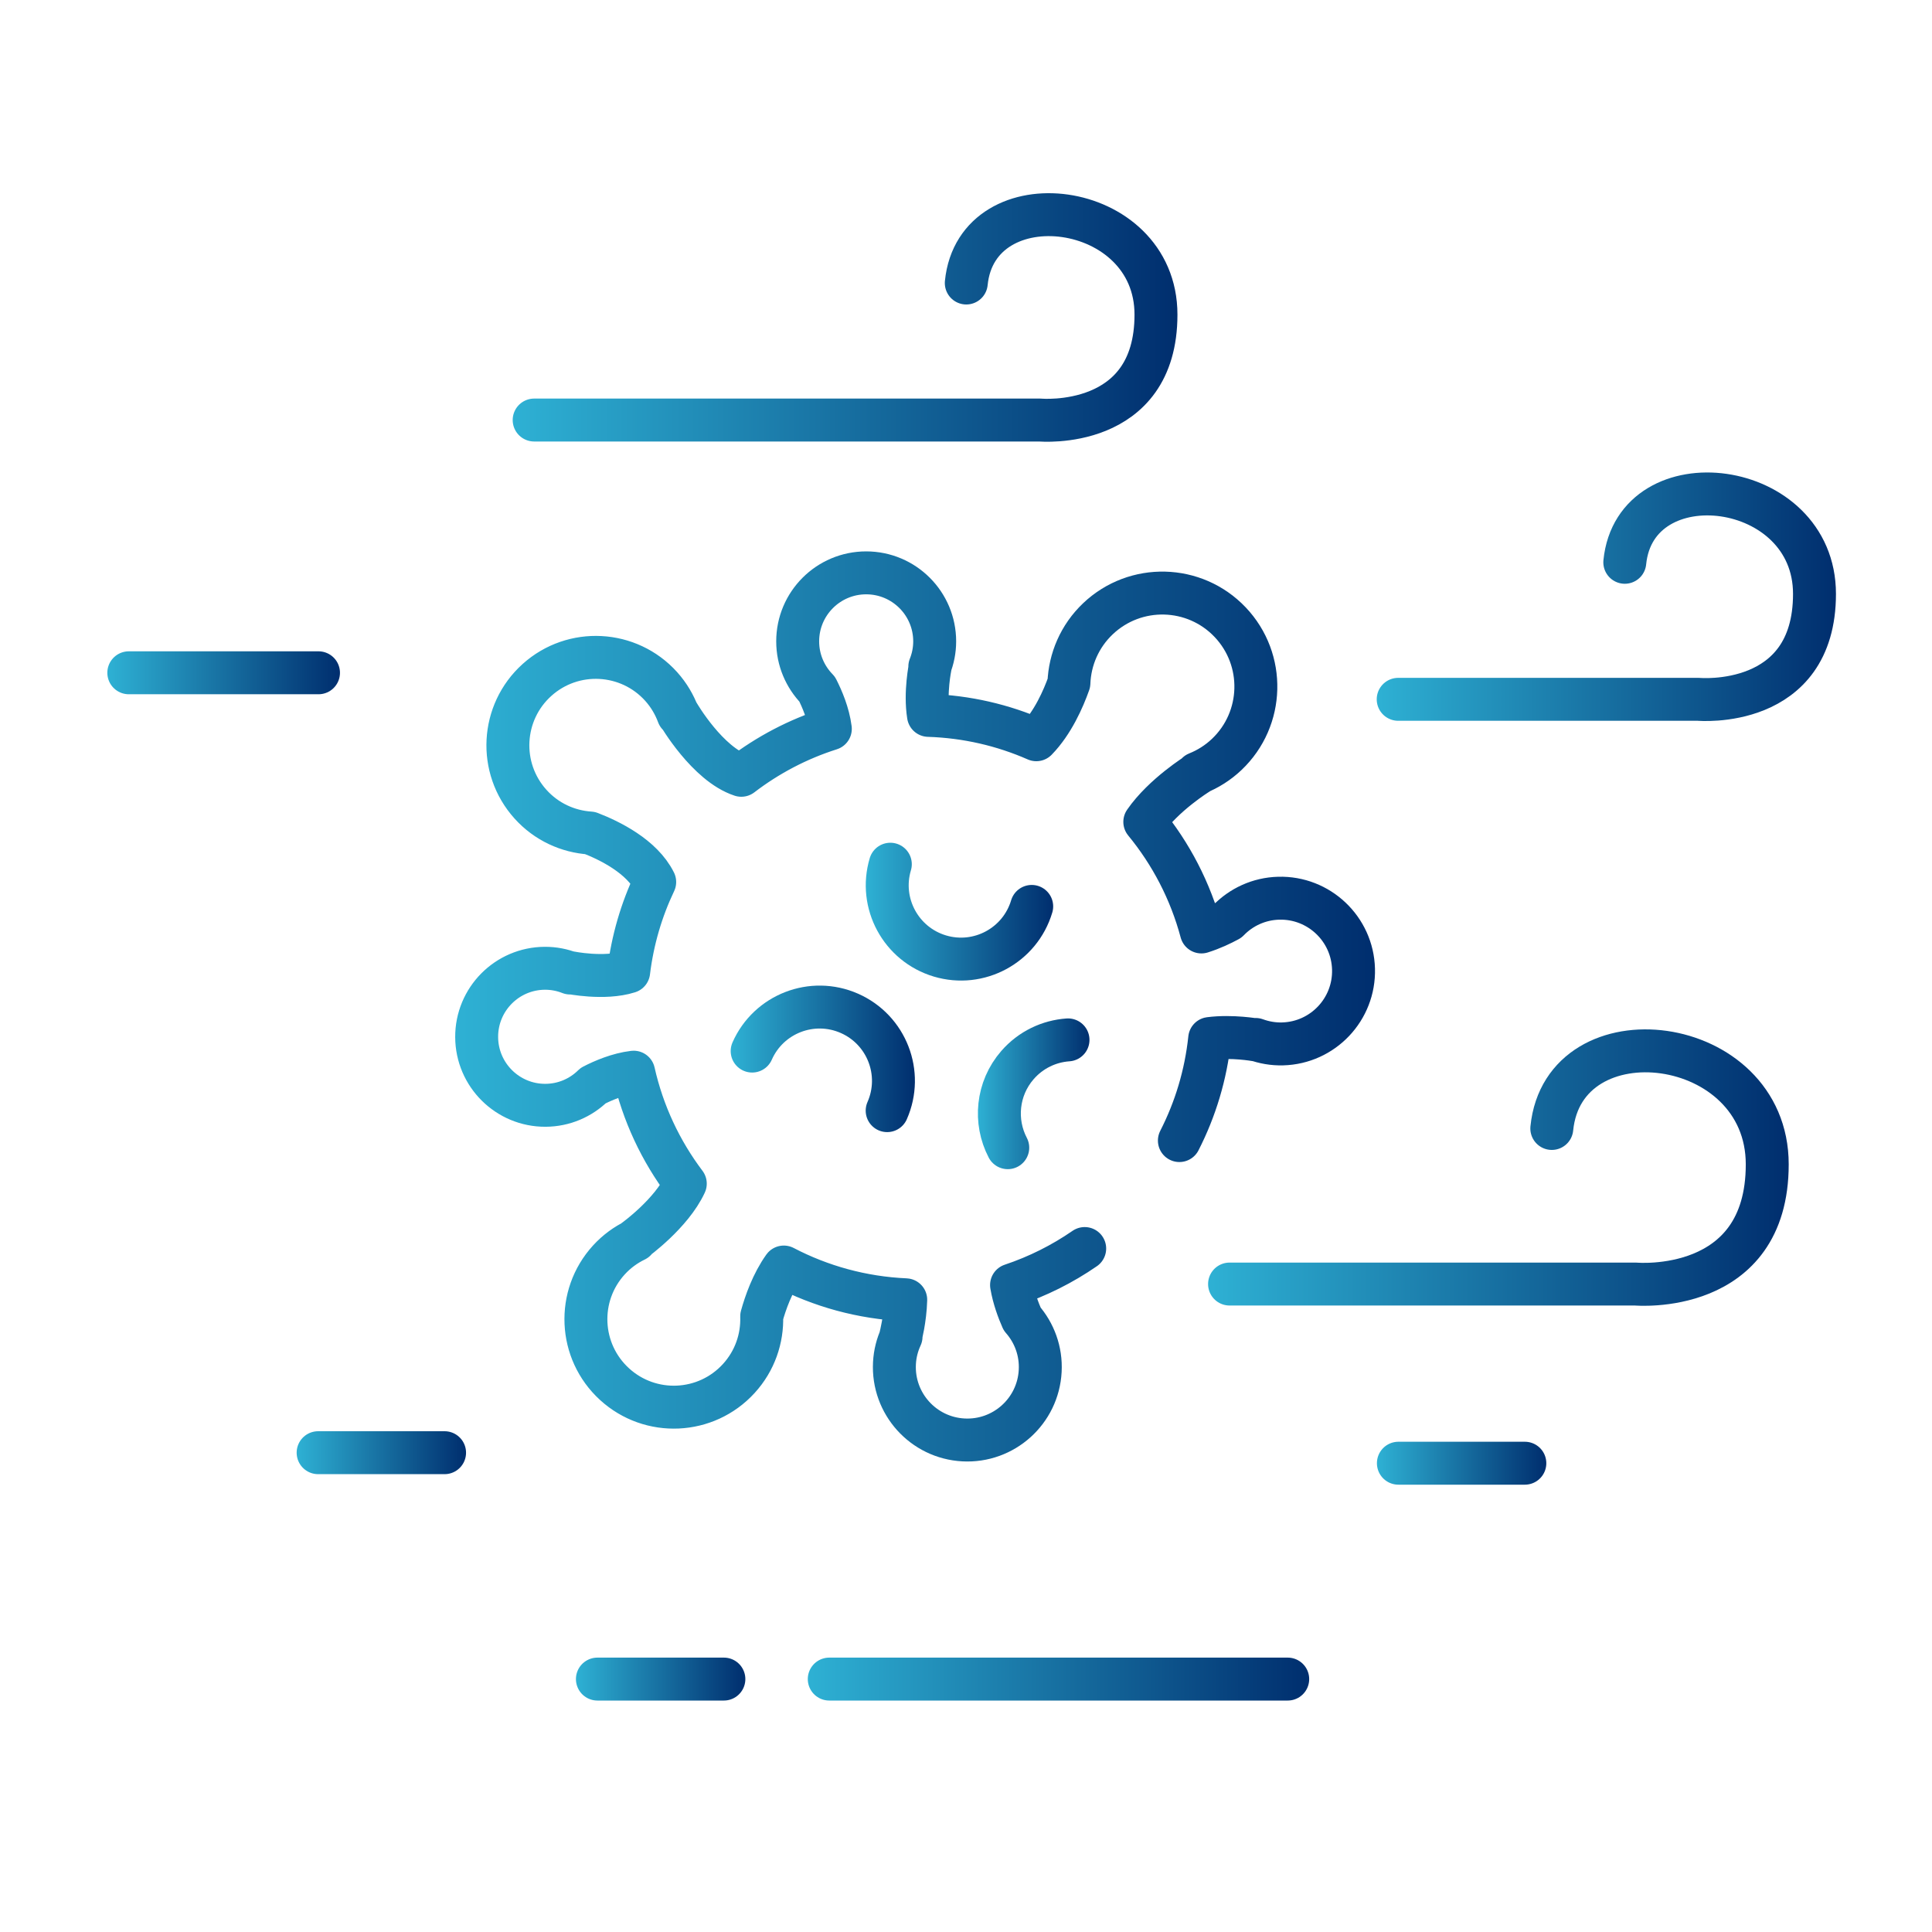 <?xml version="1.0" encoding="UTF-8"?><svg id="_イヤー_2" xmlns="http://www.w3.org/2000/svg" width="90" height="90" xmlns:xlink="http://www.w3.org/1999/xlink" viewBox="0 0 90 90"><defs><linearGradient id="_規グラデーションスウォッチ_1" x1="23.883" y1="14.789" x2="54.85" y2="14.789" gradientTransform="matrix(1, 0, 0, 1, 0, 0)" gradientUnits="userSpaceOnUse"><stop offset="0" stop-color="#2eb1d4"/><stop offset="1" stop-color="#002e6e"/></linearGradient><linearGradient id="_規グラデーションスウォッチ_1-2" x1="56.277" y1="54.391" x2="83.326" y2="54.391" xlink:href="#_規グラデーションスウォッチ_1"/><linearGradient id="_規グラデーションスウォッチ_1-3" x1="64.133" y1="27.8" x2="85.526" y2="27.8" xlink:href="#_規グラデーションスウォッチ_1"/><linearGradient id="_規グラデーションスウォッチ_1-4" x1="5" y1="31.341" x2="15.837" y2="31.341" xlink:href="#_規グラデーションスウォッチ_1"/><linearGradient id="_規グラデーションスウォッチ_1-5" x1="13.819" y1="67.672" x2="21.71" y2="67.672" xlink:href="#_規グラデーションスウォッチ_1"/><linearGradient id="_規グラデーションスウォッチ_1-6" x1="64.142" y1="68.162" x2="72.033" y2="68.162" xlink:href="#_規グラデーションスウォッチ_1"/><linearGradient id="_規グラデーションスウォッチ_1-7" x1="26.829" y1="78.218" x2="34.721" y2="78.218" xlink:href="#_規グラデーションスウォッチ_1"/><linearGradient id="_規グラデーションスウォッチ_1-8" x1="37.63" y1="78.218" x2="60.987" y2="78.218" xlink:href="#_規グラデーションスウォッチ_1"/><linearGradient id="_規グラデーションスウォッチ_1-9" x1="21.204" y1="46.882" x2="64.052" y2="46.882" xlink:href="#_規グラデーションスウォッチ_1"/><linearGradient id="_規グラデーションスウォッチ_1-10" x1="40.33" y1="42.468" x2="49.061" y2="42.468" xlink:href="#_規グラデーションスウォッチ_1"/><linearGradient id="_規グラデーションスウォッチ_1-11" x1="34.038" y1="49.326" x2="42.619" y2="49.326" xlink:href="#_規グラデーションスウォッチ_1"/><linearGradient id="_規グラデーションスウォッチ_1-12" x1="45.554" y1="50.953" x2="50.753" y2="50.953" xlink:href="#_規グラデーションスウォッチ_1"/></defs><g id="layout"><g><path d="M24.883,19.567h23.566s5.401,.491,5.401-4.91-8.346-6.382-8.837-1.473" style="fill:none; stroke:url(#_規グラデーションスウォッチ_1); stroke-linecap:round; stroke-linejoin:round; stroke-width:2px;"/><path d="M57.277,59.816h18.915s6.133,.558,6.133-5.575-9.478-7.248-10.036-1.673" style="fill:none; stroke:url(#_規グラデーションスウォッチ_1-2); stroke-linecap:round; stroke-linejoin:round; stroke-width:2px;"/><path d="M65.133,32.577h13.992s5.401,.491,5.401-4.91-8.346-6.382-8.837-1.473" style="fill:none; stroke:url(#_規グラデーションスウォッチ_1-3); stroke-linecap:round; stroke-linejoin:round; stroke-width:2px;"/><line x1="6" y1="31.341" x2="14.837" y2="31.341" style="fill:none; stroke:url(#_規グラデーションスウォッチ_1-4); stroke-linecap:round; stroke-linejoin:round; stroke-width:2px;"/><line x1="14.819" y1="67.672" x2="20.71" y2="67.672" style="fill:none; stroke:url(#_規グラデーションスウォッチ_1-5); stroke-linecap:round; stroke-linejoin:round; stroke-width:2px;"/><line x1="65.142" y1="68.162" x2="71.033" y2="68.162" style="fill:none; stroke:url(#_規グラデーションスウォッチ_1-6); stroke-linecap:round; stroke-linejoin:round; stroke-width:2px;"/><line x1="27.829" y1="78.218" x2="33.721" y2="78.218" style="fill:none; stroke:url(#_規グラデーションスウォッチ_1-7); stroke-linecap:round; stroke-linejoin:round; stroke-width:2px;"/><line x1="38.63" y1="78.218" x2="59.987" y2="78.218" style="fill:none; stroke:url(#_規グラデーションスウォッチ_1-8); stroke-linecap:round; stroke-linejoin:round; stroke-width:2px;"/><path d="M54.94,53.132c.743-1.453,1.233-3.057,1.412-4.754,1.054-.134,2.145,.064,2.145,.064l-.003-.02c.391,.143,.815,.219,1.257,.207,1.874-.051,3.352-1.612,3.301-3.486s-1.612-3.352-3.486-3.301c-.922,.025-1.747,.417-2.342,1.03-.324,.176-.766,.388-1.258,.542-.509-1.906-1.419-3.648-2.637-5.128,.876-1.265,2.461-2.244,2.461-2.244l-.02-.017c.496-.199,.966-.491,1.377-.882,1.744-1.657,1.815-4.415,.158-6.16-1.657-1.744-4.415-1.815-6.16-.158-.858,.815-1.309,1.897-1.351,2.994-.261,.737-.75,1.851-1.519,2.641-1.546-.679-3.241-1.078-5.024-1.135-.172-1.067,.082-2.274,.082-2.274l-.019,.002c.145-.364,.227-.76,.227-1.176,0-1.762-1.429-3.191-3.191-3.191s-3.191,1.429-3.191,3.191c0,.867,.347,1.652,.908,2.228,.228,.449,.523,1.137,.613,1.847-1.514,.481-2.913,1.219-4.147,2.164-1.574-.516-2.922-2.837-2.922-2.837l-.017,.018c-.175-.472-.437-.92-.793-1.317-1.513-1.682-4.103-1.819-5.785-.306-1.682,1.513-1.819,4.103-.306,5.785,.744,.828,1.75,1.279,2.779,1.346,.903,.348,2.416,1.087,3.01,2.282-.617,1.295-1.032,2.702-1.213,4.183-1.142,.363-2.729,.038-2.729,.038l.002,.019c-.365-.143-.761-.223-1.177-.221-1.762,.008-3.185,1.443-3.177,3.206,.008,1.762,1.443,3.185,3.206,3.177,.867-.004,1.651-.354,2.223-.918,.456-.234,1.161-.539,1.883-.625,.431,1.915,1.263,3.677,2.407,5.193-.647,1.398-2.345,2.62-2.345,2.62l.02,.015c-.453,.22-.873,.524-1.233,.918-1.526,1.67-1.409,4.261,.262,5.787,1.67,1.526,4.261,1.409,5.787-.262,.751-.822,1.102-1.866,1.068-2.897,.174-.627,.494-1.545,1.03-2.297,1.712,.894,3.637,1.435,5.68,1.526-.025,.908-.239,1.716-.239,1.716h.021c-.175,.378-.284,.795-.307,1.238-.099,1.875,1.34,3.475,3.215,3.574,1.875,.099,3.475-1.34,3.574-3.215,.049-.922-.276-1.777-.841-2.421-.177-.399-.39-.969-.494-1.578,1.222-.408,2.368-.984,3.408-1.702" style="fill:none; stroke:url(#_規グラデーションスウォッチ_1-9); stroke-linecap:round; stroke-linejoin:round; stroke-width:2px;"/><path d="M48.061,42.224c-.543,1.819-2.458,2.853-4.276,2.31s-2.853-2.458-2.31-4.276" style="fill:none; stroke:url(#_規グラデーションスウォッチ_1-10); stroke-linecap:round; stroke-linejoin:round; stroke-width:2px;"/><path d="M35.038,48.963c.766-1.736,2.795-2.523,4.532-1.757s2.523,2.795,1.757,4.532" style="fill:none; stroke:url(#_規グラデーションスウォッチ_1-11); stroke-linecap:round; stroke-linejoin:round; stroke-width:2px;"/><path d="M46.945,53.464c-.636-1.217-.503-2.751,.453-3.849,.623-.716,1.477-1.112,2.354-1.173" style="fill:none; stroke:url(#_規グラデーションスウォッチ_1-12); stroke-linecap:round; stroke-linejoin:round; stroke-width:2px;"/></g><rect width="90" height="90" style="fill:none;"/></g></svg>